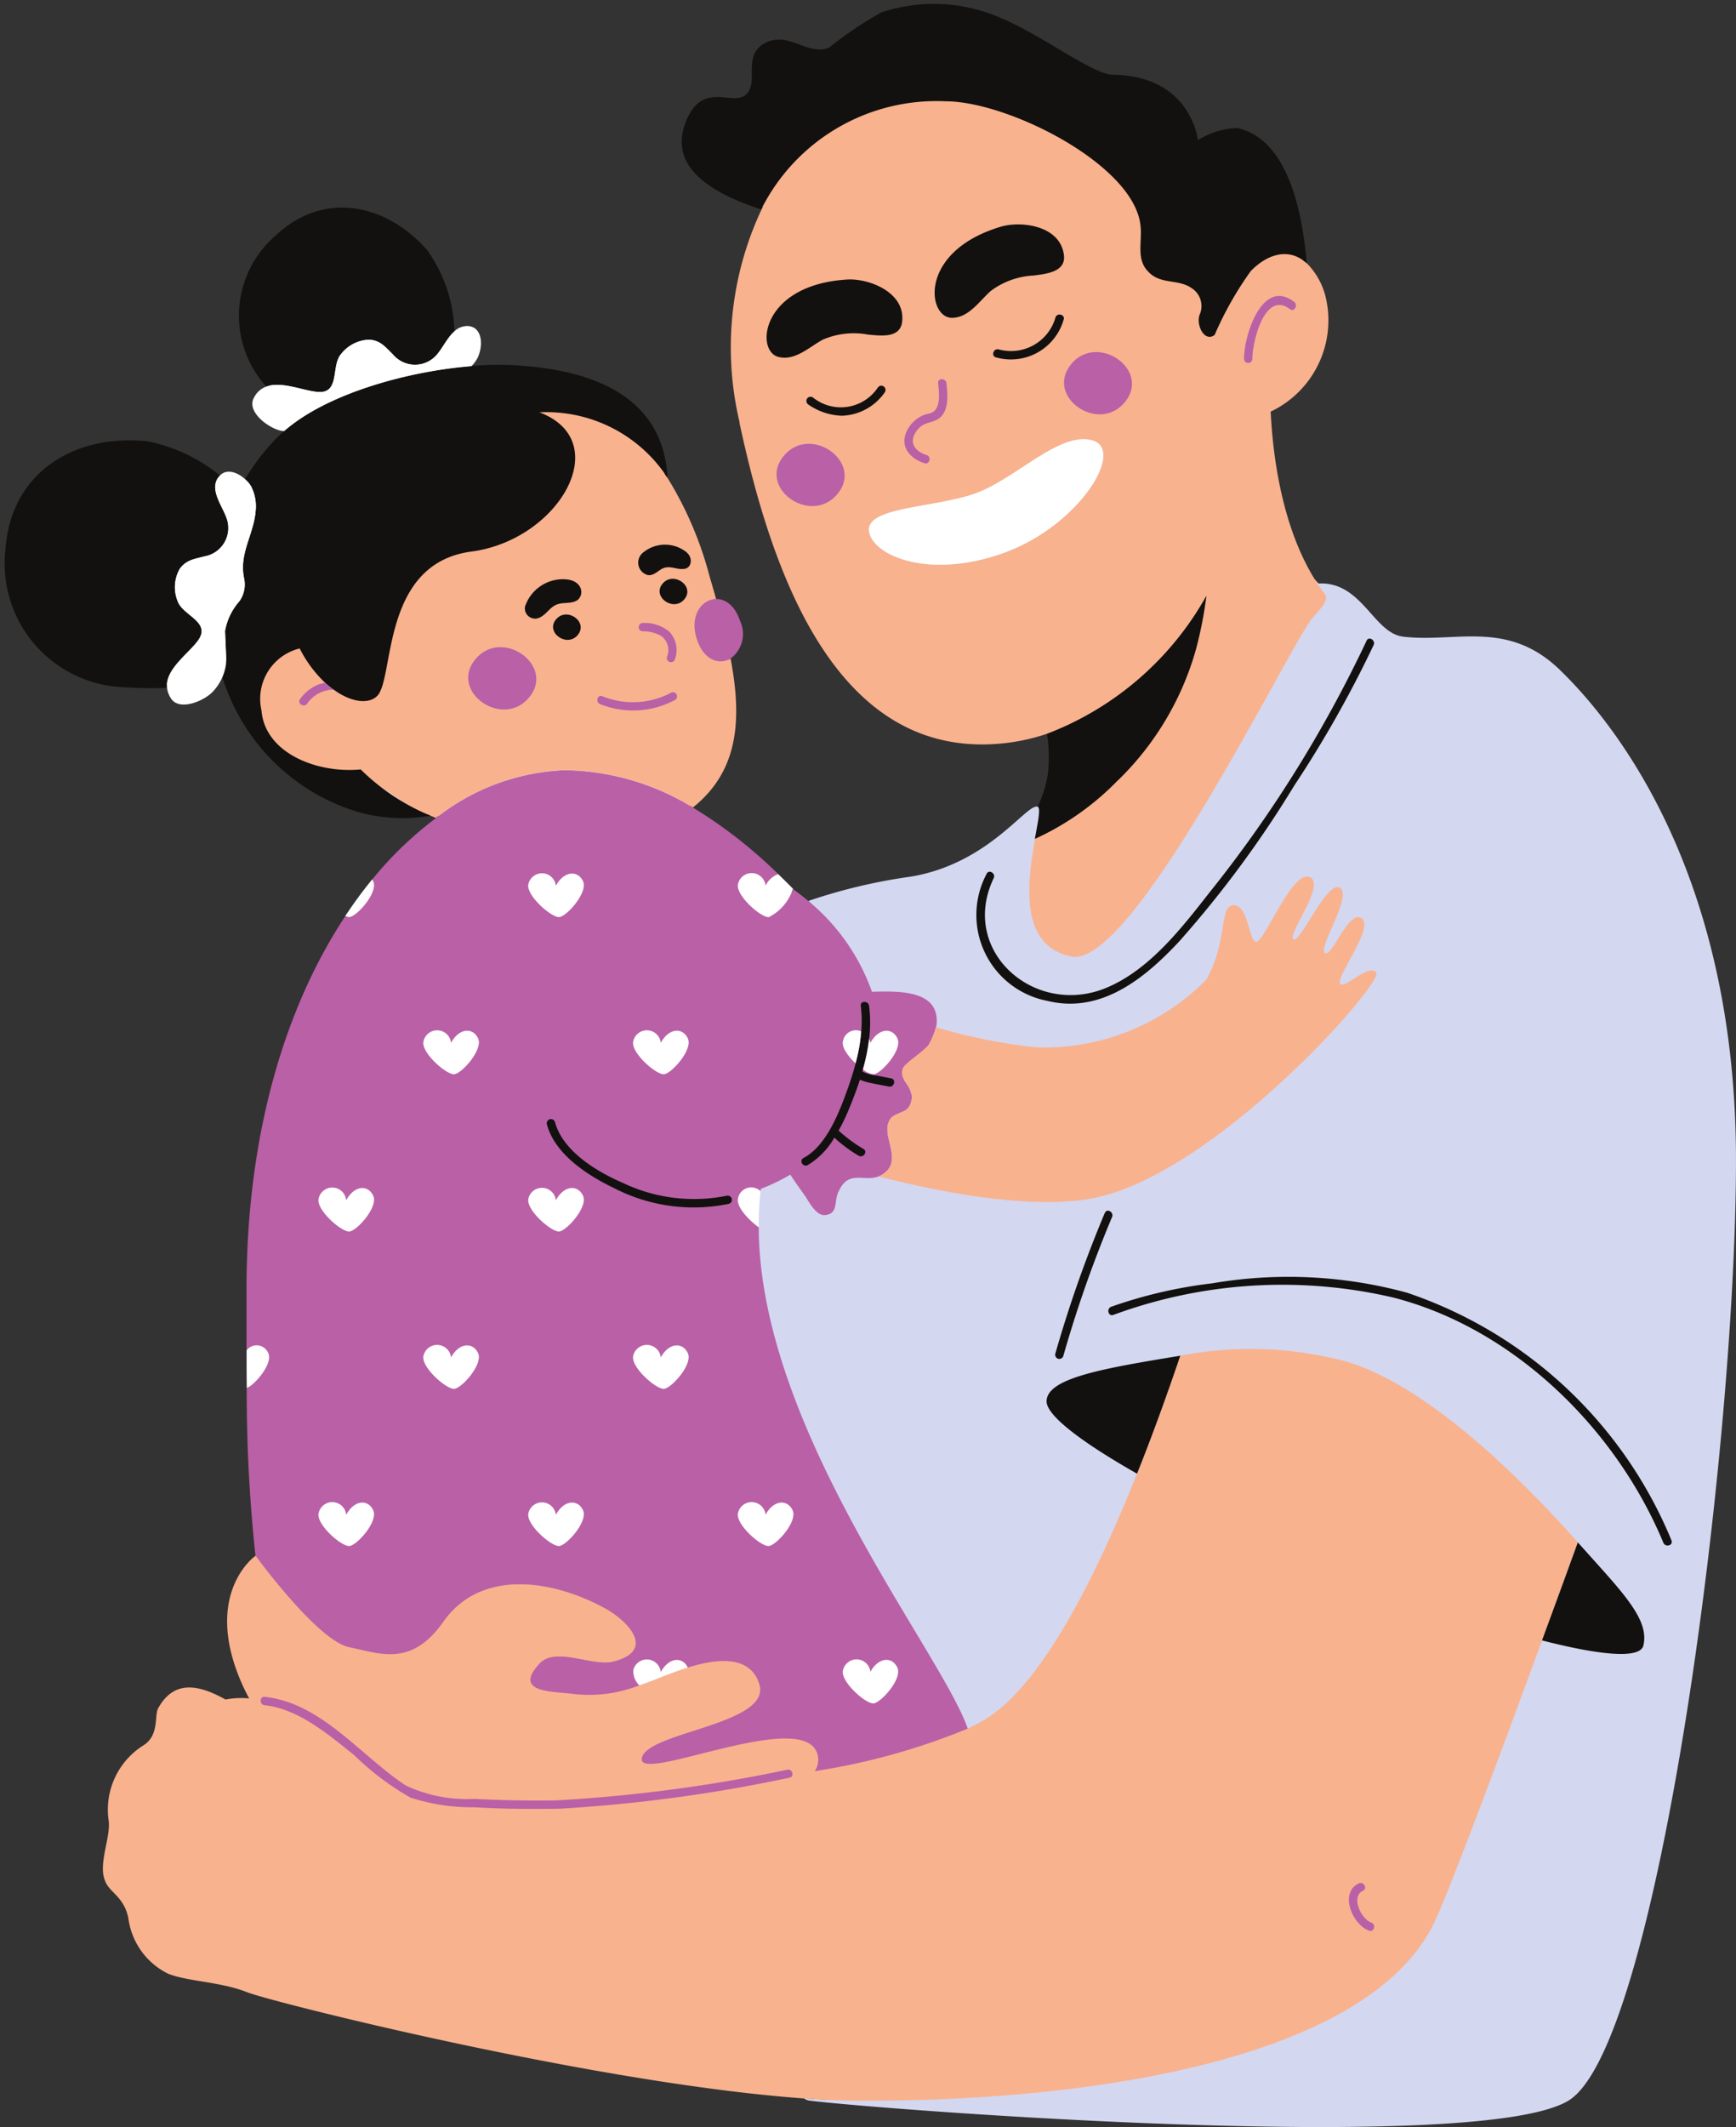 <svg xmlns="http://www.w3.org/2000/svg" xmlns:xlink="http://www.w3.org/1999/xlink" width="73.477" height="90" viewBox="0 0 73.477 90"><rect x="0" y="0" width="73.477" height="90" fill="#333333" stroke="none"/><defs><clipPath id="clip-path"><path id="Trazado_3016" data-name="Trazado 3016" d="M15.844,16.688H89.109v89.84H15.844Zm0,0"></path></clipPath><clipPath id="clip-path-2"><path id="Trazado_3036" data-name="Trazado 3036" d="M15.633,35H26V46H15.633Zm0,0"></path></clipPath><clipPath id="clip-path-3"><path id="Trazado_3048" data-name="Trazado 3048" d="M44,16.527H71V31H44Zm0,0"></path></clipPath></defs><g id="Grupo_1781" data-name="Grupo 1781" transform="translate(-11770.781 276.09)"><g id="Grupo_1759" data-name="Grupo 1759" transform="translate(11755.148 -292.617)" clip-path="url(#clip-path)"><path id="Trazado_3015" data-name="Trazado 3015" d="M81.66,44.875c-2.219-2.148-4.4-1.145-6.633-1.41-1.266-.148-1.742-2.34-3.586-2.25-2.207-2.316-2.066-5.109-2.172-7.273a.14.14,0,0,1,.074-.125,4.122,4.122,0,0,0,2.23-4.793,3.013,3.013,0,0,0-.727-1.262.131.131,0,0,1-.043-.09s-.023-.285-.031-.363c-.332-3.145-1.277-4.906-2.8-5.238-.043,0-.086-.008-.129-.008a3.616,3.616,0,0,0-1.441.5.135.135,0,0,1-.07.02.157.157,0,0,1-.059-.012.137.137,0,0,1-.074-.109A3.206,3.206,0,0,0,62.73,19.82a6.688,6.688,0,0,1-2.355-1.105,14.941,14.941,0,0,0-3.316-1.625,7.847,7.847,0,0,0-2.012-.266,5.775,5.775,0,0,0-2.074.352,5.973,5.973,0,0,0-1.531,1.016,3.2,3.2,0,0,1-.7.492,1.185,1.185,0,0,1-.422.074,2.546,2.546,0,0,1-.883-.215,2.425,2.425,0,0,0-.836-.2,1.16,1.16,0,0,0-.562.145c-.461.277-.457.691-.457,1.133a1.23,1.23,0,0,1-.285,1.008.815.815,0,0,1-.574.188c-.113,0-.227-.012-.352-.023s-.254-.023-.379-.023c-.406,0-.863.113-1.2.938a1.845,1.845,0,0,0-.02,1.527c.371.8,1.418,1.477,3.113,2.027a.142.142,0,0,1,.086.078.144.144,0,0,1-.008.113,13.6,13.6,0,0,0-.906,8.934c1.949,9.09,5.266,13.508,10.137,13.508.242,0,.488-.008.734-.031a8.649,8.649,0,0,0,1.914-.395c.1.016.18.094.2.3.012.156.035.309.035.469a7.887,7.887,0,0,1-.094,1.25c-.039.238-.109.473-.172.707a1.94,1.94,0,0,1-.262.465c-.461-.156-2.047,2.406-5.367,2.957a23.393,23.393,0,0,0-4.34,1.031c.043.035.078.066.117.1l-.07.023a.083.083,0,0,1-.047.012.128.128,0,0,1-.086-.035c-.191-.16-.387-.312-.574-.449a.039.039,0,0,1-.02-.016,21.641,21.641,0,0,0-4.27-3.473.137.137,0,0,1-.066-.109.13.13,0,0,1,.051-.113c1.652-1.328,2.113-3.172,1.543-6.172a.144.144,0,0,1,.063-.141,1.146,1.146,0,0,0,.344-1.434c-.172-.523-.5-.836-.883-.836h0a.134.134,0,0,1-.129-.1q-.135-.475-.281-.973a15.028,15.028,0,0,0-1.758-4.105.213.213,0,0,1-.023-.07c-.145-2.871-2.348-4.437-6.547-4.645-.141-.008-.289-.012-.437-.012-.367,0-.758.02-1.164.051H35.59a.139.139,0,0,1-.125-.078.138.138,0,0,1,.027-.152,1.165,1.165,0,0,0,.211-.266,1.124,1.124,0,0,0,.063-1,.4.4,0,0,0-.391-.2h0a.621.621,0,0,0-.418.184.124.124,0,0,1-.09.035.12.12,0,0,1-.051-.012.127.127,0,0,1-.082-.121,6.04,6.04,0,0,0-1.137-3.363,4.71,4.71,0,0,0-3.48-1.738,3.946,3.946,0,0,0-2.75,1.168,4.316,4.316,0,0,0-.445,6.086l.086.09a.125.125,0,0,1,.031.121.124.124,0,0,1-.082.1.81.81,0,0,0-.445.4.428.428,0,0,0-.008.418,1.758,1.758,0,0,0,1.078.8c.023,0,.051,0,.09.008a.122.122,0,0,1,.121.09.133.133,0,0,1-.035.145l-.016.012c-.043.039-.086.074-.125.113a8.832,8.832,0,0,0-1.492,1.875.137.137,0,0,1-.094.066h-.02a.124.124,0,0,1-.09-.035.974.974,0,0,0-.6-.281.367.367,0,0,0-.281.121.136.136,0,0,1-.1.039.13.13,0,0,1-.082-.027,6.83,6.83,0,0,0-2.984-1.414,7.3,7.3,0,0,0-.766-.043c-2.918,0-4.922,1.762-5.113,4.492a5.092,5.092,0,0,0,4.449,5.652l.184.012c.371.027.875.063,1.426.063.223,0,.434-.008.637-.02H22.7a.139.139,0,0,1,.137.121.816.816,0,0,0,.129.367.457.457,0,0,0,.441.223,1.786,1.786,0,0,0,1.148-.523,1.649,1.649,0,0,0,.27-.547.118.118,0,0,1,.078-.082l.078-.035A.125.125,0,0,1,25.035,45a.138.138,0,0,1,.055.012.152.152,0,0,1,.074.082,8.474,8.474,0,0,0,5.664,5.656,5.748,5.748,0,0,0,1.754.25,8.314,8.314,0,0,0,1.254-.1h.02a.138.138,0,0,1,.055.012c.074.031.148.063.223.09a.144.144,0,0,1,.086.109.14.14,0,0,1-.055.125c-5.016,3.715-7.992,11.18-7.961,19.969V72.6a84.8,84.8,0,0,0,.379,9.734.126.126,0,0,1-.062.129c-.137.1-1.949,1.5-.719,4.781a8.433,8.433,0,0,0,.5,1.078.133.133,0,0,1-.008.137.131.131,0,0,1-.113.063h-.008c-.125-.012-.246-.016-.363-.016a2.8,2.8,0,0,0-.6.059c-.012,0-.023,0-.031,0a.132.132,0,0,1-.066-.02,3.184,3.184,0,0,0-1.465-.492,1.334,1.334,0,0,0-1.2.8,1.159,1.159,0,0,0-.074.387,1.45,1.45,0,0,1-.609,1.246,3.076,3.076,0,0,0-1.4,3.059,3.6,3.6,0,0,1-.113,1.09,2.629,2.629,0,0,0-.047,1.414,1.337,1.337,0,0,0,.336.461,2.1,2.1,0,0,1,.656,1.141A2.984,2.984,0,0,0,22.8,99.91a7.455,7.455,0,0,0,1.406.316,9.5,9.5,0,0,1,1.938.465c1.066.422,14.621,3.836,23.52,4.48a.142.142,0,0,1,.066.027.465.465,0,0,0,.18.078c.227.027.551.063.961.1q-.592-.023-1.219-.07a.557.557,0,0,0,.242.1c3.141.387,28.324,2.309,32.125,0s7.09-27.559,7.09-39.8-5.23-18.582-7.449-20.73" fill="#d4d7f0"></path></g><path id="Trazado_3017" data-name="Trazado 3017" d="M42.2,47.395a4.554,4.554,0,0,0,2.664-.613.916.916,0,0,0,.277-.187c.008-.008.012-.016.02-.023a.75.75,0,0,0-.25-1.266.805.805,0,0,0-.012-.418c-.055-.187-.059-.379-.113-.562a1.863,1.863,0,0,0-.32-.586,3.541,3.541,0,0,0-.812-.789c-.52-.363-1.316-.766-1.859-.219a.825.825,0,0,0,.648,1.383.44.44,0,0,1,.059.027,3.277,3.277,0,0,1,.316.2.3.3,0,0,1,.055.043,1.576,1.576,0,0,1,.266.27,1.753,1.753,0,0,1,.2.668.777.777,0,0,0,.18.332,5.622,5.622,0,0,1-1.055.137,3.4,3.4,0,0,1-.793-.086c-.105-.02-.207-.047-.309-.074a.664.664,0,0,0-.082-.027c-.613-.582-1.766.168-1.254.988.422.68,1.453.738,2.172.809" transform="translate(11755.148 -292.617)" fill="#ba60a7"></path><path id="Trazado_3018" data-name="Trazado 3018" d="M28.047,46.605c.02.012.043.027.059.039l.07.059c.082.07.168.133.254.2-.23-.164-.051-.035,0,.008a1.606,1.606,0,0,0,.949.461.81.81,0,0,0,.809-.809.776.776,0,0,0-.527-.738c-.008,0-.012,0-.016-.008a.191.191,0,0,1-.043-.027c-.023-.02-.047-.039-.066-.059a1.924,1.924,0,0,1,.211-.02,3.7,3.7,0,0,1-.367-.3c-.062.016-.121.031-.184.051a1.449,1.449,0,0,0-.332-.242.823.823,0,0,0-1.105.289.811.811,0,0,0,.289,1.105" transform="translate(11755.148 -292.617)" fill="#ba60a7"></path><path id="Trazado_3019" data-name="Trazado 3019" d="M56.594,89.668c-1.1-3.227-8.816-12.656-8.848-21.219a1.5,1.5,0,0,1-.133-.1,12.892,12.892,0,0,1,.086-1.5.888.888,0,0,1,.125.086c0-.035.008-.07.012-.109a7.6,7.6,0,0,0,1.246-.6c.219.34.461.668.637.918.16.238.477.871.871.789.555-.078.32-.633.555-1.027.406-.879,1.043-.375,1.664-.6a.98.98,0,0,0,.316-.191c.715-.633-.316-1.66.238-2.3.4-.316.793-.156.871-.871a1.409,1.409,0,0,0-.324-.7.851.851,0,0,0-.055-.523c.137-.246.867-.691,1.094-.992a3.737,3.737,0,0,0,.3-.734,1.118,1.118,0,0,0,.02-.453c-.129-1.1-1.625-1.09-2.73-1.051a8.732,8.732,0,0,0-2.691-3.84c-.187-.16-.383-.312-.582-.457h0c-.02-.02-.039-.043-.062-.062a1.189,1.189,0,0,1-.043.145c-.031-.031-.062-.059-.09-.09a4.2,4.2,0,0,0-.316-.336c-.055-.055-.125-.109-.2-.168-.039-.035-.078-.07-.117-.109a1.028,1.028,0,0,1,.137-.059,19.872,19.872,0,0,0-3.609-2.816,10.61,10.61,0,0,0-5.418-1.582,9.338,9.338,0,0,0-5.461,2.023,15.28,15.28,0,0,0-2.7,2.6c.012.023.027.051.039.078a.167.167,0,0,1,.02.063c-.371.457-.727.941-1.062,1.445a.415.415,0,0,1-.137-.035c-2.469,3.734-4.2,9.1-4.18,15.926,0,.8,0,1.625,0,2.449a.883.883,0,0,1,.137-.109c0,.543,0,1.082.008,1.625a.664.664,0,0,1-.137.082,65.461,65.461,0,0,0,.371,7.09s.129,6.156.1,6.348a3.3,3.3,0,0,0-1.105-.012,3.992,3.992,0,0,0-2.832,1.2c-1.445,1.8-.348,4.691.891,6.328a10.1,10.1,0,0,0,6.176,3.352,46.869,46.869,0,0,0,8.3.77c2.738.078,5.477-.137,8.211-.223,2.676-.09,5.234-.23,7.676-1.445a4.6,4.6,0,0,0,2.285-2.469,11.271,11.271,0,0,0,.465-3.27c.078-.9-.059-3.234-.016-3.254" transform="translate(11755.148 -292.617)" fill="#ba60a7"></path><path id="Trazado_3020" data-name="Trazado 3020" d="M74.543,96.836a4.461,4.461,0,0,0-.773-1.711s0-.012-.008-.016v0c-.074-.1-.145-.2-.223-.293a1.435,1.435,0,0,0-1.746-.227,1.465,1.465,0,0,0-.516,1.969l.176.352c.039.074.074.148.109.227,0,0,0,0,0,.008.047.121.078.242.113.363q.018.082.023.105c0,.051.008.1.008.152a1.441,1.441,0,0,0,2.844.324,1.393,1.393,0,0,0,.078-.461V97.32a1.334,1.334,0,0,0-.09-.484" transform="translate(11755.148 -292.617)" fill="#ba60a7"></path><path id="Trazado_3021" data-name="Trazado 3021" d="M71.395,29.781c-.129-1.082-1.375-1.125-2.18-.781a2.617,2.617,0,0,0-1.043,1.328,2.652,2.652,0,0,0-.395,1.754.63.63,0,0,0,1.215-.332c-.043-.16.137-.488.2-.637a5.718,5.718,0,0,1,.387-.734.638.638,0,0,1,.527-.348c-.051.023-.023.027.074.016a.093.093,0,0,1,.035.008.673.673,0,0,1-.078-.273.729.729,0,0,0,.1.277c.035.012.035.031.023.031.332.469,1.223.375,1.137-.309" transform="translate(11755.148 -292.617)" fill="#ba60a7"></path><path id="Trazado_3022" data-name="Trazado 3022" d="M70.215,30.055c.02.023.035.035.043.035-.008-.012-.016-.02-.023-.031a.029.029,0,0,0-.02,0" transform="translate(11755.148 -292.617)" fill="#ba60a7"></path><path id="Trazado_3023" data-name="Trazado 3023" d="M54.813,36.566c.813.059.8-1.2,0-1.258.172.012,0,0,.113-.117a1.78,1.78,0,0,1,.441-.238,1.878,1.878,0,0,0,.746-.594,1.733,1.733,0,0,0-.105-1.973c-.391-.711-1.48-.078-1.086.633.3.531.168.668-.34.926a1.675,1.675,0,0,0-.891.871,1.313,1.313,0,0,0,1.121,1.75" transform="translate(11755.148 -292.617)" fill="#ba60a7"></path><path id="Trazado_3024" data-name="Trazado 3024" d="M50.055,38.324a1.667,1.667,0,0,0,1.75-1.816,1.709,1.709,0,0,0-1.637-1.672.5.5,0,0,0-.367-.113,2.093,2.093,0,0,0-1.215.539,1.613,1.613,0,0,0-.422,1.168,1.97,1.97,0,0,0,1.891,1.895" transform="translate(11755.148 -292.617)" fill="#ba60a7"></path><path id="Trazado_3025" data-name="Trazado 3025" d="M62.746,31.176a.544.544,0,0,0-.23.027,1.9,1.9,0,0,0-2.043.863,1.758,1.758,0,0,0,1.141,2.387,2.428,2.428,0,0,0,2.84-1.2c.426-1.07-.766-2.008-1.707-2.074" transform="translate(11755.148 -292.617)" fill="#ba60a7"></path><path id="Trazado_3026" data-name="Trazado 3026" d="M34.715,46.3a2.543,2.543,0,0,0,3.309.742,1.906,1.906,0,0,0-.062-3.277,2.5,2.5,0,0,0-3.508.684.691.691,0,0,0,.031.859,2.075,2.075,0,0,0,.23.992" transform="translate(11755.148 -292.617)" fill="#ba60a7"></path><path id="Trazado_3027" data-name="Trazado 3027" d="M46.141,44.875a.27.27,0,0,0,.27-.27c0-.047-.008-.094-.012-.145a.62.62,0,0,0,.156-.07,1.293,1.293,0,0,0,.4-1.594c-.215-.656-.629-.93-1.016-.926a.544.544,0,0,0-.137.016,1.047,1.047,0,0,0-.062-.133.253.253,0,0,0-.4-.062.273.273,0,0,0-.062.051,1.921,1.921,0,0,0-.16.2.953.953,0,0,0-.262.5,2.352,2.352,0,0,0-.152.879,1.108,1.108,0,0,0,.336.758,1.617,1.617,0,0,0,1.1.793" transform="translate(11755.148 -292.617)" fill="#ba60a7"></path><path id="Trazado_3028" data-name="Trazado 3028" d="M35.75,44.426c1.117-1.359,3.4.246,2.281,1.605S34.633,45.785,35.75,44.426Zm5.379,1.559a3.423,3.423,0,0,0,2.918-.156.177.177,0,0,1,.18.3,3.745,3.745,0,0,1-3.191.191C40.824,46.246,40.914,45.9,41.129,45.984Zm1.688-3.1a1.649,1.649,0,0,1,1.152.375,1.142,1.142,0,0,1,.234,1.156.176.176,0,0,1-.34-.094.745.745,0,0,0-.238-.883,1.526,1.526,0,0,0-.809-.2A.178.178,0,0,1,42.816,42.887ZM30.09,49.254a5.853,5.853,0,0,1,2.691,1.3,1.926,1.926,0,0,0,.938.426l.137.059c.074.035.152.063.227.094a9.338,9.338,0,0,1,5.461-2.023,10.61,10.61,0,0,1,5.418,1.582c1.895-1.52,2.1-3.633,1.594-6.3-.465.277-1.129.09-1.426-.812-.332-1.016.211-1.7.813-1.707q-.135-.48-.281-.973a15.267,15.267,0,0,0-1.773-4.148c-.039-.055-.078-.105-.117-.16a2.38,2.38,0,0,0-.187-.629,2.9,2.9,0,0,0-1.3-1.324,9.283,9.283,0,0,0-4.012-1.012.225.225,0,0,0-.238.148.213.213,0,0,0-.012.3.328.328,0,0,0,.141.109c.313.215.664.355.969.594.809.637.465,1.516.012,2.215a7.469,7.469,0,0,1-1.285,1.52,2.929,2.929,0,0,1-1.34.656c-.094.02-.184.043-.273.063-.137.031-.27.07-.406.113a4.205,4.205,0,0,0-2.258,1.055c-.121.16-.285.344-.437.543a5.009,5.009,0,0,0-1.285,2.34,8.175,8.175,0,0,0-.336,1.555,7.068,7.068,0,0,1-.129.9c-.113.547-1,.109-1.184-.035a.22.22,0,0,0-.348.09l-.117-.082a1.352,1.352,0,0,0-1.109.582c-.129.188-.437.012-.309-.18a1.733,1.733,0,0,1,1.051-.707.722.722,0,0,1-.055-.055.285.285,0,0,0,.078-.5c-.348-.23-.477-1.012-.9-1.125a1.684,1.684,0,0,0-1.23.434c-1.168.918-1.066,2.3-.395,3.488.563,1,2.156,1.512,3.211,1.613" transform="translate(11755.148 -292.617)" fill="#f9b28e"></path><path id="Trazado_3029" data-name="Trazado 3029" d="M70.375,56.27c-.273-.207,1.41-2.336.688-2.633s-1.883,2.645-2.23,2.734-.336-1.543-.977-1.543-.234,1.5-1.168,3.152a9.659,9.659,0,0,1-7.164,2.863,23.1,23.1,0,0,1-4.277-.855,3.737,3.737,0,0,1-.3.734c-.238.316-1.031.789-1.109,1.027-.16.477.395.715.395,1.188-.078.715-.473.555-.871.871-.555.637.477,1.664-.238,2.3a.98.98,0,0,1-.316.191c3.18.816,6.5,1.336,8.867.965,5.2-.816,12.551-9.172,12.207-9.586s-1.41.793-1.535.449,1.465-2.371.914-2.75-1.27,1.719-1.555,1.465,1.18-2.391.641-2.746-1.7,2.383-1.973,2.176" transform="translate(11755.148 -292.617)" fill="#f9b28e"></path><path id="Trazado_3030" data-name="Trazado 3030" d="M73.578,98.215c-.691-.246-1.281-1.59-.434-2,.2-.1.383.207.18.309-.535.258-.074,1.2.348,1.348C73.887,97.949,73.793,98.293,73.578,98.215ZM49.047,91.742a64.6,64.6,0,0,1-9.738,1.313c-1.2.016-2.406.012-3.605-.062A8.338,8.338,0,0,1,33,92.582a11.655,11.655,0,0,1-2.383-1.8c-1.07-.855-2.359-1.957-3.781-2.105-.227-.023-.227-.379,0-.355,2.4.25,4.07,2.5,5.965,3.746a6.029,6.029,0,0,0,2.906.57c1.145.063,2.293.082,3.438.066a64.619,64.619,0,0,0,9.813-1.3C49.176,91.359,49.273,91.7,49.047,91.742Zm33.348-9.98c-2.562-2.879-6.34-6.555-9.7-7.605a15.649,15.649,0,0,0-7.082-.273.05.05,0,0,0-.023,0c-.578,1.7-1.187,3.387-1.832,4.992-1.937,4.859-4.145,8.977-6.395,10.379a7.766,7.766,0,0,1-.77.41,28.05,28.05,0,0,1-6.477,1.8.847.847,0,0,0,.109-.738c-.6-1.965-7.629,1.313-7.426.191s5.527-1.418,4.969-3.148c-.41-1.273-1.906-1.035-3.027-.687-.4.125-.754.266-.992.352-.332.133-.687.273-1.059.4A5.8,5.8,0,0,1,39.9,88.2c-.789-.113-2.582-.023-1.457-1.258.672-.785,2.246.113,3.145-.113,1.8-.449.676-1.684-.336-2.246-2.246-1.234-5.281-1.684-6.855.563-1.348,1.91-2.641,1.355-3.988,1.074s-3.949-3.859-3.957-3.867-2.082,1.457-.773,4.941a8.481,8.481,0,0,0,.5,1.094,3.506,3.506,0,0,0-1,.047c-1.1-.613-2.156-.859-2.84.348-.191.3.059,1.16-.641,1.594a3.212,3.212,0,0,0-1.465,3.191c.094.684-.453,1.832-.156,2.527.168.5.8.664.988,1.586a3.059,3.059,0,0,0,1.691,2.359c.852.332,2.211.332,3.34.781,1.027.406,14.7,3.852,23.559,4.492.914.066,1.781.1,2.574.1,10.145,0,21.344-1.9,24.09-7.5.574-1.18,2.5-6.3,4.582-11.98.5-1.367,1.012-2.766,1.516-4.148a.1.1,0,0,0-.02-.023" transform="translate(11755.148 -292.617)" fill="#f9b28e"></path><path id="Trazado_3031" data-name="Trazado 3031" d="M48.8,35.824c1.117-1.363,3.4.242,2.281,1.6S47.684,37.184,48.8,35.824Zm8.023,1.613c1.758-.586,3.629-2.676,5.043-2.277s-.566,3.6-3.719,4.75-5.551.148-5.73-.887S55.066,38.02,56.824,37.438Zm-2.66-2.914a1.318,1.318,0,0,1,.793-.5c.531-.1.426-.879.383-1.281-.027-.227.328-.227.352,0,.051.449.117,1.16-.3,1.477-.277.211-.625.156-.879.438-.43.484-.27.922.344,1.125.215.074.121.414-.1.344C53.988,35.867,53.633,35.227,54.164,34.523Zm6.8-2.582c1.121-1.359,3.4.242,2.281,1.6S59.852,33.3,60.969,31.941ZM70.41,29.3c.18.137,0,.445-.18.309-1.074-.816-1.594,1.41-1.59,2.1a.176.176,0,0,1-.352,0C68.277,30.762,69.043,28.258,70.41,29.3ZM46.93,34.41c1.359,6.328,4.059,14.188,11.016,13.582a8.6,8.6,0,0,0,2-.418c1.2.43.352,2.5-.5,4.449-.312,1.73-.727,4.535,1.547,4.977,2.6.5,9.211-13.141,10.172-14.3.418-.5.742-.777.523-1.066-1.738-2.3-2.176-5.687-2.273-7.691a4.274,4.274,0,0,0,2.3-4.957,3.087,3.087,0,0,0-.766-1.316,1.2,1.2,0,0,0-.2-.156.711.711,0,0,0-.312-.449c-.809-.539-2.094-.082-2.812.4a3.125,3.125,0,0,0-.957,1.242c-.047.1-.09.2-.133.3a3.021,3.021,0,0,0-.875-.977c-.5-.379-1.27-.184-1.324-1.039a4.662,4.662,0,0,0-.332-1.566,9.5,9.5,0,0,0-1.957-2.8,9.955,9.955,0,0,0-2.691-1.566c-2.18-1.129-4.684-.832-6.969-.234-1.937.508-4.543,1.453-4.812,3.777a.566.566,0,0,0,.371.641c-.027.051-.059.1-.082.152a13.719,13.719,0,0,0-.922,9.023" transform="translate(11755.148 -292.617)" fill="#f9b28e"></path><path id="Trazado_3032" data-name="Trazado 3032" d="M26.906,32.883c.641-.238,1.551.176,2.172.227.957.082.563-1.078.977-1.586a1.576,1.576,0,0,1,1.219-.625c.477.039.672.316.984.617a1.22,1.22,0,0,0,1.762.125c.293-.266.512-.8.844-1.094A6.139,6.139,0,0,0,33.7,27.094c-1.773-2-4.422-2.488-6.422-.582a4.47,4.47,0,0,0-.453,6.281c.027.027.055.059.086.09" transform="translate(11755.148 -292.617)" fill="#12110f"></path><path id="Trazado_3033" data-name="Trazado 3033" d="M62.949,49.547a12.413,12.413,0,0,0,3.3-5.531,17.431,17.431,0,0,0,.449-2.289,13.062,13.062,0,0,1-6.754,5.848c.016.082.027.16.039.238a.108.108,0,0,0,0,.035c.012.082.02.168.027.254a.133.133,0,0,0,0,.039c0,.082.008.168.012.25,0,.016,0,.031,0,.047v.246c0,.016,0,.035,0,.055,0,.078-.008.16-.012.242a.3.3,0,0,0,0,.059c-.008.078-.02.16-.031.238,0,.023,0,.043-.008.063-.012.082-.031.16-.047.238a.454.454,0,0,1-.016.07c-.016.078-.039.156-.059.234l-.023.07a1.832,1.832,0,0,1-.078.234c-.008.023-.016.051-.027.078-.027.074-.062.152-.094.227l-.035.082a.827.827,0,0,0-.043.082h0c.141.051.023.605-.117,1.367a11.542,11.542,0,0,0,3.512-2.477" transform="translate(11755.148 -292.617)" fill="#12110f"></path><path id="Trazado_3034" data-name="Trazado 3034" d="M28.316,43.961A5.212,5.212,0,0,0,29.379,45.4a3.7,3.7,0,0,0,.367.3c.754.551,1.492.633,1.852.273.742-.746.148-5.6,3.988-6.109,3.723-.492,6.1-4.676,2.879-5.891a6.11,6.11,0,0,1,5.422,2.77c-.215-4.148-4.5-4.664-6.676-4.773a13.624,13.624,0,0,0-1.621.043c-2.738.219-6.141,1.176-7.926,2.746-.051.043-.1.086-.145.129A8.832,8.832,0,0,0,26.008,36.8a1.245,1.245,0,0,1,.258.313,1.868,1.868,0,0,1,.176,1.125c-.117.984-.7,1.742-.477,2.773a1.228,1.228,0,0,1-.2.953,2.567,2.567,0,0,0-.609,1.258,6.039,6.039,0,0,1-.023,1.313c-.055.2-.109.422-.18.641l.082-.035a8.607,8.607,0,0,0,5.754,5.742,6.872,6.872,0,0,0,3.066.156A9.131,9.131,0,0,1,30.9,49.082c-1.887.18-4.062-.715-4.2-2.5a2.194,2.194,0,0,1,1.613-2.617" transform="translate(11755.148 -292.617)" fill="#12110f"></path><g id="Grupo_1760" data-name="Grupo 1760" transform="translate(11755.148 -292.617)" clip-path="url(#clip-path-2)"><path id="Trazado_3035" data-name="Trazado 3035" d="M24.27,40.07a1.219,1.219,0,0,0,1-1.449c-.109-.551-.766-1.254-.441-1.832a.736.736,0,0,1,.109-.145A7,7,0,0,0,21.887,35.2c-3.121-.336-5.8,1.336-6.023,4.57a5.239,5.239,0,0,0,4.574,5.8,17.469,17.469,0,0,0,2.262.059c-.082-.789.914-1.441,1.32-2.012.555-.781-.645-1.035-.867-1.648a1.571,1.571,0,0,1,.082-1.367c.281-.391.617-.418,1.035-.531" fill="#12110f"></path></g><path id="Trazado_3037" data-name="Trazado 3037" d="M39.164,42.738c-.457.551.473,1.207.926.652s-.469-1.207-.926-.652" transform="translate(11755.148 -292.617)" fill="#12110f"></path><path id="Trazado_3038" data-name="Trazado 3038" d="M40.117,41.879c.254-.262.129-.816-.59-.844a1.692,1.692,0,0,0-1.672,1.156.433.433,0,0,0,.594.477c.375-.164.457-.523.9-.605.238-.043.586,0,.77-.184" transform="translate(11755.148 -292.617)" fill="#12110f"></path><path id="Trazado_3039" data-name="Trazado 3039" d="M44.7,39.9a1.456,1.456,0,0,0-1.82-.016.545.545,0,0,0,.164.973c.238.047.434-.172.613-.266.336-.172.621.066.969,0,.285-.059.336-.465.074-.687" transform="translate(11755.148 -292.617)" fill="#12110f"></path><path id="Trazado_3040" data-name="Trazado 3040" d="M43.672,41.227c-.453.555.473,1.207.93.652s-.473-1.207-.93-.652" transform="translate(11755.148 -292.617)" fill="#12110f"></path><path id="Trazado_3041" data-name="Trazado 3041" d="M82.395,81.762a.1.1,0,0,1,.02.023c-.5,1.383-1.012,2.781-1.516,4.148,2.453.633,4.148.793,4.289.223.281-1.145-.961-2.332-2.773-4.371a.1.1,0,0,0-.02-.023" transform="translate(11755.148 -292.617)" fill="#12110f"></path><path id="Trazado_3042" data-name="Trazado 3042" d="M59.93,75.82c0,.609,1.523,1.75,3.828,3.059.645-1.605,1.254-3.293,1.832-4.992a.05.05,0,0,1,.023,0,.05.05,0,0,0-.023,0c-3.2.531-5.66.934-5.66,1.934" transform="translate(11755.148 -292.617)" fill="#12110f"></path><path id="Trazado_3043" data-name="Trazado 3043" d="M46.383,67.121A6.982,6.982,0,0,1,42,66.578c-1.1-.473-2.543-1.34-2.875-2.57a.178.178,0,0,0-.344.094c.348,1.285,1.754,2.176,2.883,2.715a7.336,7.336,0,0,0,4.816.645.176.176,0,0,0-.094-.34" transform="translate(11755.148 -292.617)" fill="#12110f"></path><path id="Trazado_3044" data-name="Trazado 3044" d="M53.348,62.152c-.207-.039-.414-.078-.621-.121a1.646,1.646,0,0,1-.594-.168c.008-.031.016-.059.023-.09a8.062,8.062,0,0,0,.262-1.285,5.617,5.617,0,0,0,0-1.4c-.027-.223-.383-.227-.352,0a5.256,5.256,0,0,1,.02,1.078,6.9,6.9,0,0,1-.238,1.352c-.086.324-.187.648-.3.973-.352.992-.9,2.5-1.906,3.031-.2.105-.023.41.18.3a3.214,3.214,0,0,0,1.125-1.16,6.009,6.009,0,0,0,1.039.77c.207.1.387-.2.18-.3a6.218,6.218,0,0,1-1.039-.77,7.622,7.622,0,0,0,.422-.871c.176-.422.34-.848.48-1.281a2.186,2.186,0,0,0,.488.145c.246.055.492.094.738.145.227.043.32-.3.1-.344" transform="translate(11755.148 -292.617)" fill="#12110f"></path><path id="Trazado_3045" data-name="Trazado 3045" d="M62.395,67.844A53.035,53.035,0,0,0,60.3,73.8a.176.176,0,0,0,.34.094A51.985,51.985,0,0,1,62.7,68.023c.09-.207-.215-.387-.3-.18" transform="translate(11755.148 -292.617)" fill="#12110f"></path><path id="Trazado_3046" data-name="Trazado 3046" d="M65.613,56.281a45.416,45.416,0,0,0,4.8-6.516,47.87,47.87,0,0,0,3.359-5.945c.094-.207-.211-.391-.3-.18A53.58,53.58,0,0,1,66.8,54.32c-1.172,1.5-2.531,3.246-4.336,4-3.023,1.262-6.25-1.543-4.773-4.637.1-.207-.207-.387-.3-.18a3.7,3.7,0,0,0,2.57,5.371c2.32.57,4.2-1.016,5.652-2.59" transform="translate(11755.148 -292.617)" fill="#12110f"></path><g id="Grupo_1761" data-name="Grupo 1761" transform="translate(11755.148 -292.617)" clip-path="url(#clip-path-3)"><path id="Trazado_3047" data-name="Trazado 3047" d="M55.656,20.813c2.676,0,8.066,2.73,8.254,5.316.063.629-.187,1.379.313,1.879.5.566,1.254.316,1.816.691a.9.9,0,0,1,.367,1.148c-.156.441.211,1.176.637.852A14.387,14.387,0,0,1,68.57,28c.711-.738,1.637-1.012,2.367-.332-.008-.125-.02-.25-.031-.371-.187-1.785-.75-4.883-2.91-5.355a3.353,3.353,0,0,0-1.66.516s-.281-2.727-3.605-2.77c-.98-.012-3.566-2.164-5.637-2.723a7.019,7.019,0,0,0-4.168.09,17.1,17.1,0,0,0-2.223,1.5c-.93.336-1.7-.75-2.727-.187-.941.566-.2,1.641-.766,2.16s-1.832-.613-2.539,1.125c-.57,1.414.1,2.734,3.18,3.734a8.294,8.294,0,0,1,7.8-4.574" fill="#12110f"></path></g><path id="Trazado_3049" data-name="Trazado 3049" d="M51.477,28.355c-3.637.227-3.887,3.02-2.9,3.273.7.18,1.3-.41,1.867-.723a3.291,3.291,0,0,1,1.938-.219c.5.039,1.352.176,1.434-.547.145-1.262-1.434-1.844-2.336-1.785" transform="translate(11755.148 -292.617)" fill="#12110f"></path><path id="Trazado_3050" data-name="Trazado 3050" d="M57.559,28.844a3.3,3.3,0,0,1,1.836-.66c.488-.07,1.355-.137,1.27-.855-.148-1.266-1.82-1.469-2.684-1.207-3.488,1.051-3.094,3.828-2.074,3.852.715.012,1.172-.7,1.652-1.129" transform="translate(11755.148 -292.617)" fill="#12110f"></path><path id="Trazado_3051" data-name="Trazado 3051" d="M53.063,33.148a.178.178,0,1,0-.273-.227,1.883,1.883,0,0,1-2.746.426.18.18,0,0,0-.25.043.184.184,0,0,0,.047.25,2.64,2.64,0,0,0,1.426.477,2.3,2.3,0,0,0,1.8-.969" transform="translate(11755.148 -292.617)" fill="#12110f"></path><path id="Trazado_3052" data-name="Trazado 3052" d="M60.652,30.055c.074-.219-.27-.312-.344-.1a1.957,1.957,0,0,1-2.414,1.352c-.227-.043-.32.3-.094.344a2.321,2.321,0,0,0,2.852-1.6" transform="translate(11755.148 -292.617)" fill="#12110f"></path><path id="Trazado_3053" data-name="Trazado 3053" d="M86.379,81.7a18.492,18.492,0,0,0-11.2-10.48,19.1,19.1,0,0,0-8.238-.395,19.836,19.836,0,0,0-4.277.992c-.211.082-.121.426.094.344A20.683,20.683,0,0,1,74.6,71.426C79.723,72.738,84.039,77,86.035,81.8c.086.211.43.117.344-.094" transform="translate(11755.148 -292.617)" fill="#12110f"></path><path id="Trazado_3054" data-name="Trazado 3054" d="M35.371,30.324a.777.777,0,0,0-.508.223c-.332.3-.551.828-.844,1.094a1.22,1.22,0,0,1-1.762-.125c-.312-.3-.508-.578-.984-.617a1.576,1.576,0,0,0-1.219.625c-.414.508-.02,1.668-.977,1.586-.621-.051-1.531-.465-2.172-.227a.934.934,0,0,0-.516.457c-.355.6.621,1.32,1.168,1.418a.958.958,0,0,0,.105.008c1.785-1.57,5.188-2.527,7.926-2.746a1.409,1.409,0,0,0,.23-.3c.262-.453.3-1.414-.449-1.4" transform="translate(11755.148 -292.617)" fill="#fff"></path><path id="Trazado_3055" data-name="Trazado 3055" d="M51.844,61.516a6.9,6.9,0,0,0,.238-1.352.555.555,0,0,0-.77.414c-.07.246.207.633.531.938" transform="translate(11755.148 -292.617)" fill="#fff"></path><path id="Trazado_3056" data-name="Trazado 3056" d="M48.18,55.328a2.023,2.023,0,0,0,1.016-1.2c-.2-.2-.406-.406-.625-.617a.96.96,0,0,0-.535.492.591.591,0,0,0-1.164-.078c-.125.473.984,1.445,1.309,1.406" transform="translate(11755.148 -292.617)" fill="#fff"></path><path id="Trazado_3057" data-name="Trazado 3057" d="M43.6,73.961a.592.592,0,0,0-1.164-.078c-.129.473.984,1.449,1.309,1.406s1.223-1.043,1-1.512-.8-.449-1.145.184" transform="translate(11755.148 -292.617)" fill="#fff"></path><path id="Trazado_3058" data-name="Trazado 3058" d="M46.871,67.23c-.09.336.441.918.875,1.219a14.088,14.088,0,0,1,.078-1.52.566.566,0,0,0-.953.3" transform="translate(11755.148 -292.617)" fill="#fff"></path><path id="Trazado_3059" data-name="Trazado 3059" d="M52.473,60.652a.58.58,0,0,0-.055-.164,8.062,8.062,0,0,1-.262,1.285.845.845,0,0,0,.461.207c.328-.043,1.223-1.043,1-1.516s-.793-.445-1.145.188" transform="translate(11755.148 -292.617)" fill="#fff"></path><path id="Trazado_3060" data-name="Trazado 3060" d="M43.6,87.27a.592.592,0,0,0-1.164-.078.849.849,0,0,0,.258.645c.371-.125.727-.266,1.059-.4.238-.086.59-.227.992-.352v0c-.223-.473-.8-.445-1.145.188" transform="translate(11755.148 -292.617)" fill="#fff"></path><path id="Trazado_3061" data-name="Trazado 3061" d="M48.035,80.617a.591.591,0,0,0-1.164-.078c-.125.473.984,1.445,1.309,1.4s1.223-1.043,1-1.512-.793-.449-1.145.188" transform="translate(11755.148 -292.617)" fill="#fff"></path><path id="Trazado_3062" data-name="Trazado 3062" d="M52.473,87.27a.589.589,0,0,0-1.16-.078c-.129.473.98,1.449,1.3,1.406s1.223-1.043,1-1.516-.793-.445-1.145.188" transform="translate(11755.148 -292.617)" fill="#fff"></path><path id="Trazado_3063" data-name="Trazado 3063" d="M39.16,54A.591.591,0,0,0,38,53.922c-.129.473.984,1.445,1.309,1.406s1.219-1.047,1-1.516-.8-.445-1.145.188" transform="translate(11755.148 -292.617)" fill="#fff"></path><path id="Trazado_3064" data-name="Trazado 3064" d="M39.16,67.309A.591.591,0,0,0,38,67.23c-.129.473.984,1.445,1.309,1.4s1.219-1.043,1-1.512-.8-.449-1.145.188" transform="translate(11755.148 -292.617)" fill="#fff"></path><path id="Trazado_3065" data-name="Trazado 3065" d="M43.6,60.652a.591.591,0,0,0-1.164-.074c-.129.469.984,1.445,1.309,1.4s1.223-1.043,1-1.516-.8-.445-1.145.188" transform="translate(11755.148 -292.617)" fill="#fff"></path><path id="Trazado_3066" data-name="Trazado 3066" d="M39.16,80.617A.591.591,0,0,0,38,80.539c-.129.473.984,1.445,1.309,1.4s1.219-1.043,1-1.512-.8-.449-1.145.188" transform="translate(11755.148 -292.617)" fill="#fff"></path><path id="Trazado_3067" data-name="Trazado 3067" d="M31.387,53.734a18.492,18.492,0,0,0-1.141,1.551.421.421,0,0,0,.184.043c.324-.043,1.219-1.047,1-1.516-.012-.027-.027-.055-.039-.078" transform="translate(11755.148 -292.617)" fill="#fff"></path><path id="Trazado_3068" data-name="Trazado 3068" d="M30.285,67.309a.591.591,0,0,0-1.164-.078c-.129.473.98,1.445,1.309,1.4s1.219-1.043,1-1.512-.793-.449-1.141.188" transform="translate(11755.148 -292.617)" fill="#fff"></path><path id="Trazado_3069" data-name="Trazado 3069" d="M34.723,60.652a.591.591,0,0,0-1.164-.074c-.129.469.984,1.445,1.309,1.4s1.219-1.043,1-1.516-.8-.445-1.145.188" transform="translate(11755.148 -292.617)" fill="#fff"></path><path id="Trazado_3070" data-name="Trazado 3070" d="M30.285,80.617a.591.591,0,0,0-1.164-.078c-.129.473.98,1.445,1.309,1.4s1.219-1.043,1-1.512-.793-.449-1.141.188" transform="translate(11755.148 -292.617)" fill="#fff"></path><path id="Trazado_3071" data-name="Trazado 3071" d="M34.723,73.961a.592.592,0,0,0-1.164-.078c-.129.473.984,1.449,1.309,1.406s1.219-1.043,1-1.512-.8-.449-1.145.184" transform="translate(11755.148 -292.617)" fill="#fff"></path><path id="Trazado_3072" data-name="Trazado 3072" d="M26.07,73.66c0,.531,0,1.063.008,1.6.375-.168,1.113-1.051.91-1.48a.531.531,0,0,0-.918-.117" transform="translate(11755.148 -292.617)" fill="#fff"></path><path id="Trazado_3073" data-name="Trazado 3073" d="M61.867,35.16c-1.414-.4-3.285,1.691-5.043,2.277s-4.582.551-4.406,1.586,2.578,2.035,5.73.887,5.137-4.348,3.719-4.75" transform="translate(11755.148 -292.617)" fill="#fff"></path><path id="Trazado_3074" data-name="Trazado 3074" d="M26.441,38.238a1.868,1.868,0,0,0-.176-1.125,1.245,1.245,0,0,0-.258-.312c-.312-.285-.77-.461-1.066-.156a.736.736,0,0,0-.109.145c-.324.578.332,1.281.441,1.832a1.219,1.219,0,0,1-1,1.449c-.418.113-.754.141-1.035.531a1.571,1.571,0,0,0-.082,1.367c.223.613,1.422.867.867,1.648-.406.57-1.4,1.223-1.32,2.012a1.014,1.014,0,0,0,.145.414c.336.613,1.453.141,1.816-.277a2.1,2.1,0,0,0,.531-1.113c.051-.406-.047-.984-.035-1.43a2.567,2.567,0,0,1,.609-1.258,1.228,1.228,0,0,0,.2-.953c-.223-1.031.359-1.789.477-2.773" transform="translate(11755.148 -292.617)" fill="#fff"></path></g></svg>